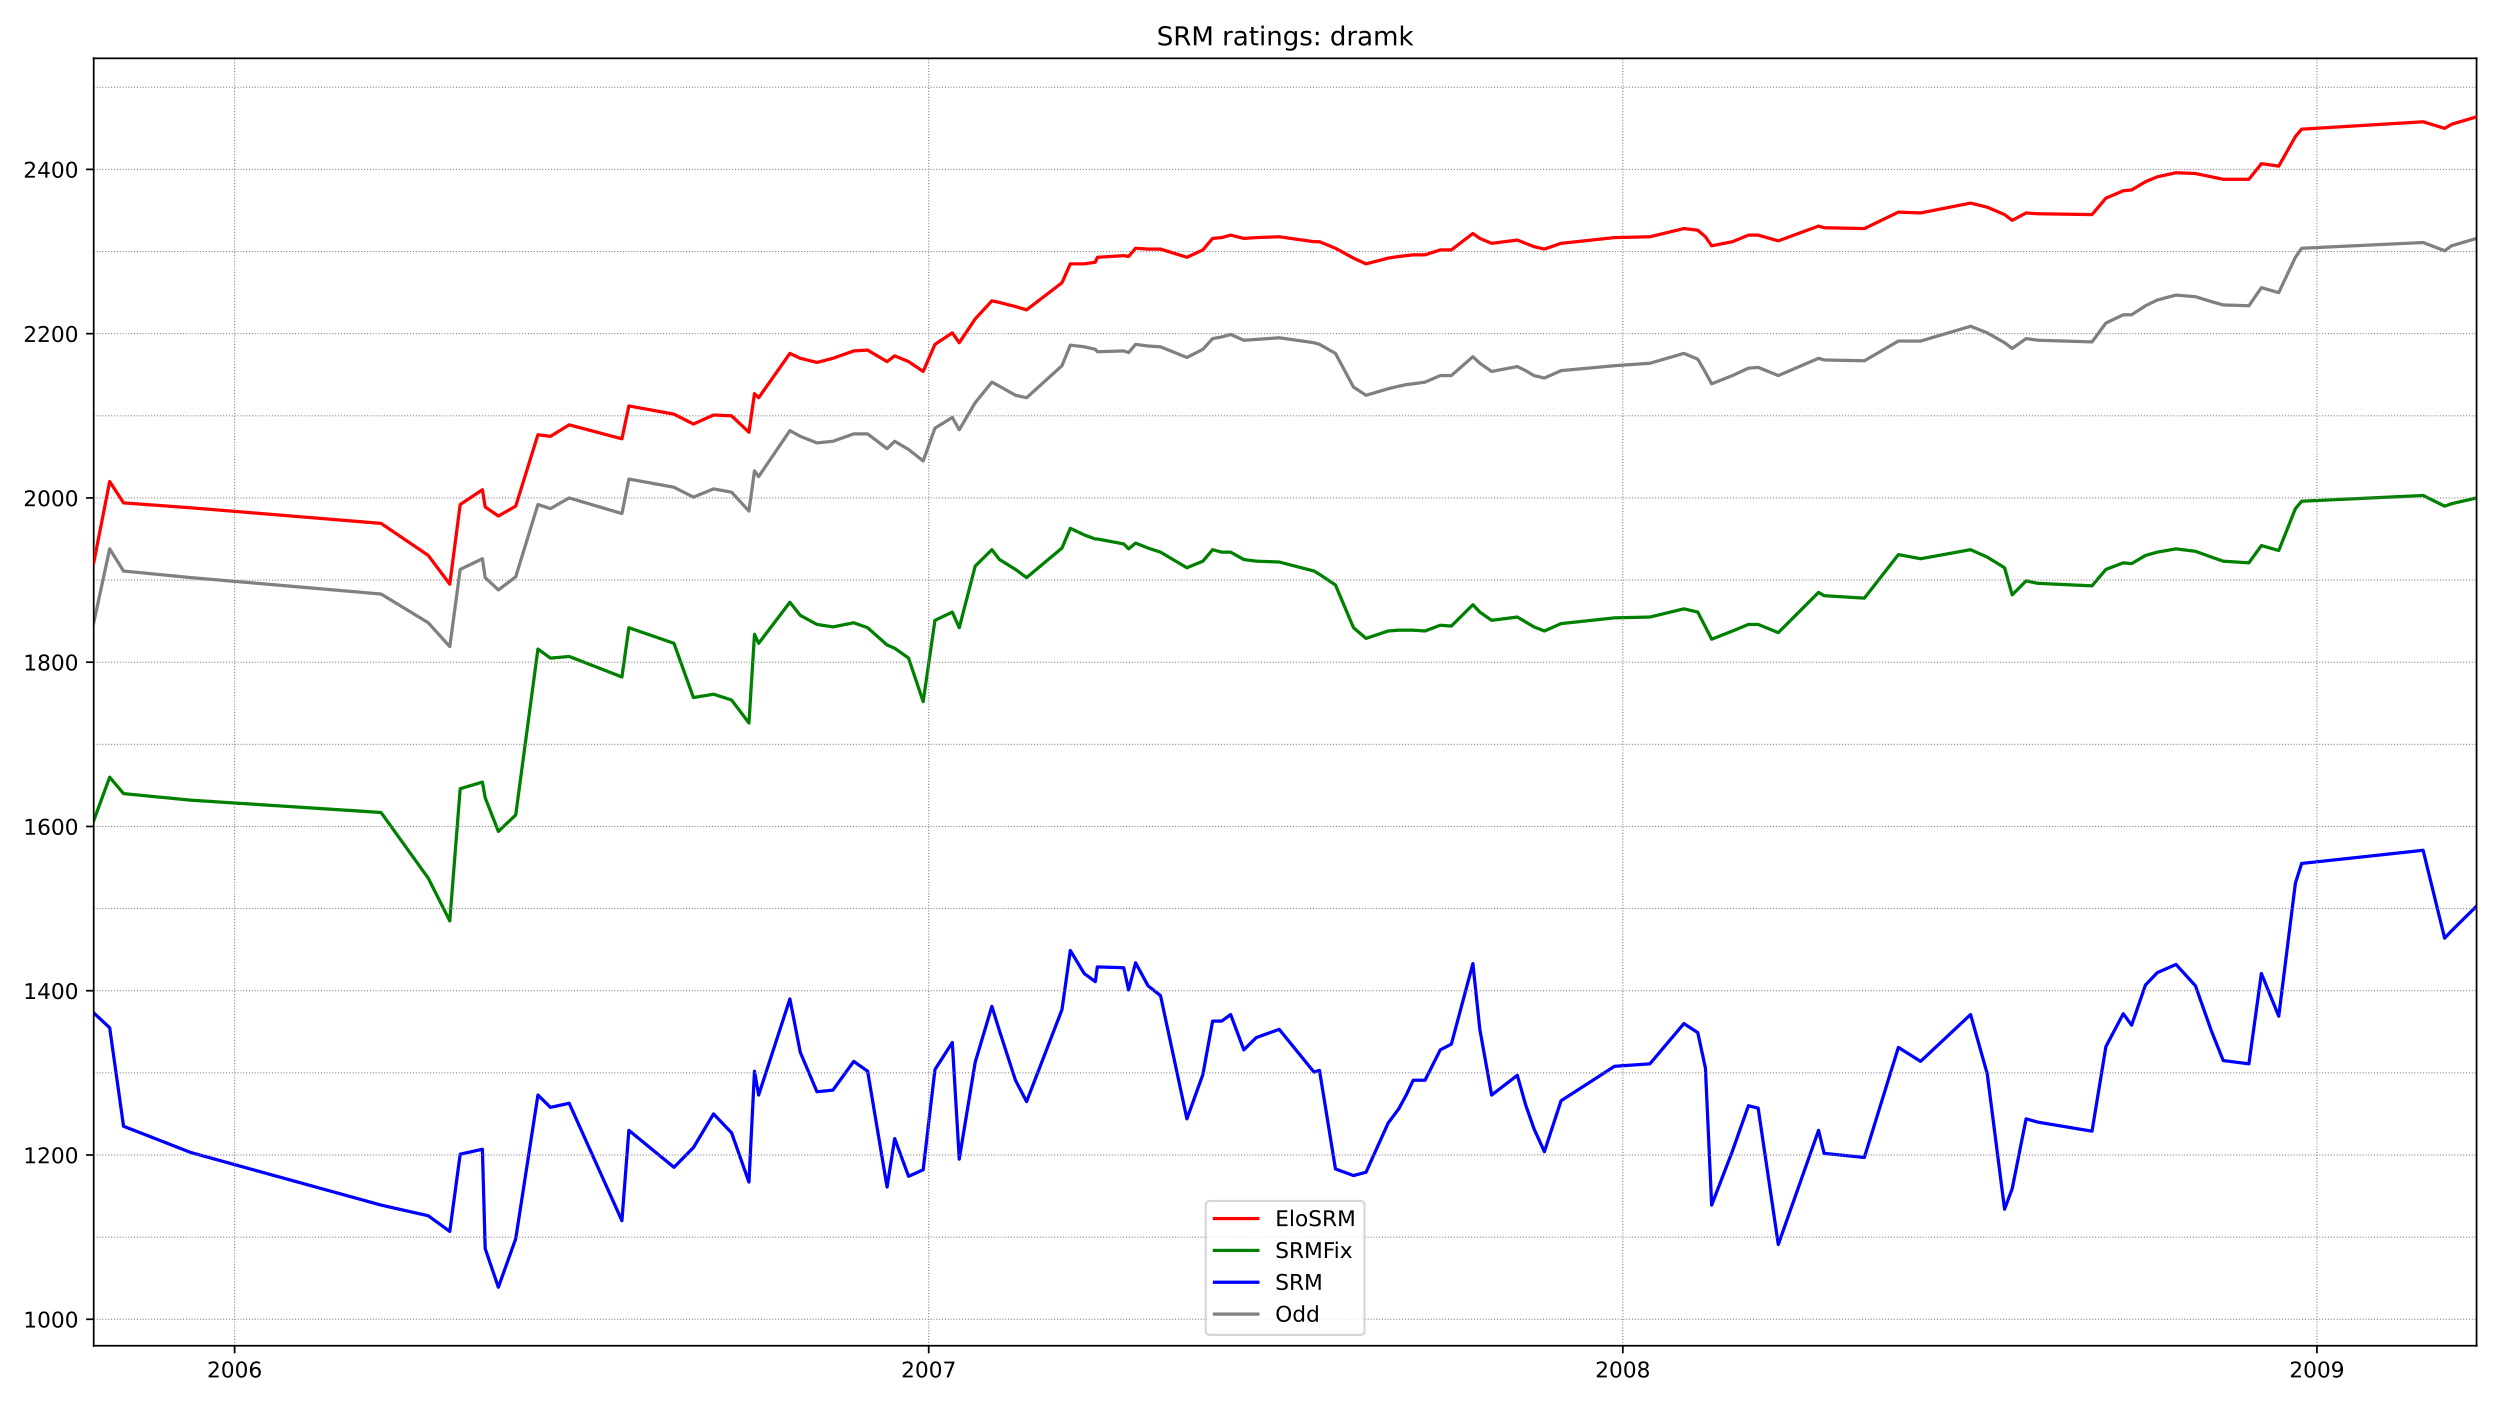 <?xml version="1.0" encoding="utf-8" standalone="no"?>
<!DOCTYPE svg PUBLIC "-//W3C//DTD SVG 1.1//EN"
  "http://www.w3.org/Graphics/SVG/1.1/DTD/svg11.dtd">
<!-- Created with matplotlib (https://matplotlib.org/) -->
<svg height="648pt" version="1.1" viewBox="0 0 1152 648" width="1152pt" xmlns="http://www.w3.org/2000/svg" xmlns:xlink="http://www.w3.org/1999/xlink">
 <defs>
  <style type="text/css">*{stroke-linecap:butt;stroke-linejoin:round;}</style>
 </defs>
 <g id="figure_1">
  <g id="patch_1">
   <path d="M 0 648 
L 1152 648 
L 1152 0 
L 0 0 
z
" style="fill:#ffffff;"/>
  </g>
  <g id="axes_1">
   <g id="patch_2">
    <path d="M 43.18 620.12 
L 1141.2 620.12 
L 1141.2 26.88 
L 43.18 26.88 
z
" style="fill:#ffffff;"/>
   </g>
   <g id="line2d_1">
    <path clip-path="url(#pa01c21e0ee)" d="M 43.18 286.978 
L 50.536 252.917 
L 56.933 263.135 
L 87.958 266.163 
L 175.595 273.732 
L 197.344 286.978 
L 207.259 297.954 
L 212.057 262.378 
L 222.292 257.458 
L 223.571 266.163 
L 229.648 271.84 
L 237.644 265.784 
L 247.879 232.48 
L 253.636 234.372 
L 262.272 229.452 
L 286.58 236.643 
L 289.779 220.747 
L 310.568 224.532 
L 319.524 229.074 
L 328.8 225.289 
L 337.115 226.803 
L 345.112 235.507 
L 347.67 216.963 
L 349.589 219.612 
L 363.982 198.418 
L 368.78 201.067 
L 376.456 204.095 
L 383.812 203.338 
L 393.408 199.932 
L 399.805 199.932 
L 408.76 206.744 
L 412.278 203.338 
L 418.675 207.123 
L 425.392 212.421 
L 430.829 197.283 
L 438.825 192.363 
L 442.024 198.04 
L 449.38 185.55 
L 457.056 176.089 
L 460.575 177.981 
L 467.931 182.144 
L 473.049 183.28 
L 489.361 168.52 
L 493.199 159.058 
L 499.596 159.815 
L 504.713 160.95 
L 505.673 162.086 
L 517.827 161.707 
L 520.065 162.464 
L 523.264 158.68 
L 529.021 159.436 
L 534.778 159.815 
L 546.932 164.735 
L 554.289 160.95 
L 558.766 156.03 
L 562.924 155.273 
L 567.082 154.138 
L 573.159 156.787 
L 578.917 156.409 
L 589.471 155.652 
L 605.463 157.923 
L 608.022 158.68 
L 615.379 162.843 
L 623.695 178.36 
L 629.452 182.144 
L 639.687 179.117 
L 644.484 177.981 
L 648.003 177.224 
L 651.201 176.846 
L 656.638 176.089 
L 663.675 173.061 
L 668.792 173.061 
L 678.707 164.357 
L 681.906 167.384 
L 687.343 171.169 
L 699.177 168.898 
L 703.015 170.79 
L 706.854 173.061 
L 711.651 174.197 
L 719.327 170.79 
L 743.955 168.52 
L 760.267 167.384 
L 775.94 162.843 
L 782.336 165.492 
L 785.855 171.547 
L 788.733 176.846 
L 798.329 173.061 
L 805.685 169.655 
L 810.163 169.277 
L 819.438 173.061 
L 837.989 165.113 
L 840.548 165.87 
L 859.099 166.249 
L 874.771 157.166 
L 885.006 157.166 
L 908.035 150.353 
L 915.711 153.381 
L 923.707 157.923 
L 927.225 160.572 
L 933.622 156.03 
L 939.059 156.787 
L 964.007 157.544 
L 970.404 148.84 
L 978.4 145.055 
L 982.238 145.055 
L 988.635 140.892 
L 994.072 138.243 
L 1002.708 135.972 
L 1011.664 136.729 
L 1019.02 139 
L 1024.457 140.513 
L 1036.292 140.892 
L 1042.049 132.566 
L 1050.045 134.836 
L 1057.721 118.563 
L 1060.6 114.399 
L 1116.572 111.75 
L 1126.487 115.535 
L 1129.686 113.264 
L 1141.2 109.858 
" style="fill:none;stroke:#808080;stroke-linecap:square;stroke-width:1.5;"/>
   </g>
   <g id="line2d_2">
    <path clip-path="url(#pa01c21e0ee)" d="M 43.18 466.748 
L 50.536 473.56 
L 56.933 518.976 
L 87.958 531.087 
L 175.595 555.308 
L 197.344 560.228 
L 207.259 567.419 
L 212.057 531.844 
L 222.292 529.573 
L 223.571 575.367 
L 229.648 593.155 
L 237.644 570.825 
L 247.879 504.594 
L 253.636 510.271 
L 262.272 508.379 
L 286.58 562.499 
L 289.779 520.868 
L 310.568 537.899 
L 319.524 528.816 
L 328.8 513.299 
L 337.115 522.004 
L 345.112 544.711 
L 347.67 493.619 
L 349.589 504.594 
L 363.982 460.314 
L 368.78 484.914 
L 376.456 503.08 
L 383.812 502.324 
L 393.408 489.077 
L 399.805 493.619 
L 408.76 546.982 
L 412.278 524.653 
L 418.675 542.062 
L 425.392 539.034 
L 430.829 492.862 
L 438.825 480.373 
L 442.024 534.114 
L 449.38 489.456 
L 457.056 463.72 
L 460.575 475.074 
L 467.931 497.782 
L 473.049 507.622 
L 489.361 465.234 
L 493.199 437.985 
L 499.596 448.582 
L 504.713 452.366 
L 505.673 445.554 
L 517.827 445.933 
L 520.065 456.151 
L 523.264 443.662 
L 529.021 454.259 
L 534.778 458.8 
L 546.932 515.57 
L 554.289 495.133 
L 558.766 470.533 
L 562.924 470.533 
L 567.082 467.505 
L 573.159 483.779 
L 578.917 478.102 
L 589.471 474.317 
L 605.463 493.997 
L 608.022 493.24 
L 615.379 538.656 
L 623.695 541.684 
L 629.452 540.17 
L 639.687 517.462 
L 644.484 511.028 
L 648.003 504.594 
L 651.201 497.782 
L 656.638 497.782 
L 663.675 483.779 
L 668.792 481.13 
L 678.707 444.04 
L 681.906 474.317 
L 687.343 504.594 
L 699.177 495.511 
L 703.015 509.136 
L 706.854 520.111 
L 711.651 530.708 
L 719.327 507.244 
L 743.955 491.348 
L 760.267 490.213 
L 775.94 471.668 
L 782.336 475.831 
L 785.855 492.105 
L 788.733 555.308 
L 798.329 530.33 
L 805.685 509.514 
L 810.163 510.65 
L 819.438 573.474 
L 837.989 520.868 
L 840.548 531.465 
L 859.099 533.357 
L 874.771 482.643 
L 885.006 489.077 
L 908.035 467.505 
L 915.711 494.754 
L 923.707 557.201 
L 927.225 547.739 
L 933.622 515.57 
L 939.059 517.084 
L 964.007 521.247 
L 970.404 482.265 
L 978.4 467.127 
L 982.238 472.425 
L 988.635 453.88 
L 994.072 448.203 
L 1002.708 444.419 
L 1011.664 454.259 
L 1019.02 475.074 
L 1024.457 488.699 
L 1036.292 490.213 
L 1042.049 448.582 
L 1050.045 468.262 
L 1057.721 406.951 
L 1060.6 397.868 
L 1116.572 391.812 
L 1126.487 432.308 
L 1129.686 428.902 
L 1141.2 417.548 
" style="fill:none;stroke:#0000ff;stroke-linecap:square;stroke-width:1.5;"/>
   </g>
   <g id="matplotlib.axis_1">
    <g id="xtick_1">
     <g id="line2d_3">
      <defs>
       <path d="M 0 0 
L 0 3.5 
" id="m4a8ac028da" style="stroke:#000000;stroke-width:0.8;"/>
      </defs>
      <g>
       <use style="stroke:#000000;stroke-width:0.8;" x="108.108" xlink:href="#m4a8ac028da" y="620.12"/>
      </g>
     </g>
     <g id="text_1">
      <!-- 2006 -->
      <g transform="translate(95.383 634.718)scale(0.1 -0.1)">
       <defs>
        <path d="M 19.188 8.297 
L 53.609 8.297 
L 53.609 0 
L 7.328 0 
L 7.328 8.297 
Q 12.938 14.109 22.625 23.891 
Q 32.328 33.688 34.812 36.531 
Q 39.547 41.844 41.422 45.531 
Q 43.312 49.219 43.312 52.781 
Q 43.312 58.594 39.234 62.25 
Q 35.156 65.922 28.609 65.922 
Q 23.969 65.922 18.812 64.312 
Q 13.672 62.703 7.812 59.422 
L 7.812 69.391 
Q 13.766 71.781 18.938 73 
Q 24.125 74.219 28.422 74.219 
Q 39.75 74.219 46.484 68.547 
Q 53.219 62.891 53.219 53.422 
Q 53.219 48.922 51.531 44.891 
Q 49.859 40.875 45.406 35.406 
Q 44.188 33.984 37.641 27.219 
Q 31.109 20.453 19.188 8.297 
z
" id="DejaVuSans-50"/>
        <path d="M 31.781 66.406 
Q 24.172 66.406 20.328 58.906 
Q 16.5 51.422 16.5 36.375 
Q 16.5 21.391 20.328 13.891 
Q 24.172 6.391 31.781 6.391 
Q 39.453 6.391 43.281 13.891 
Q 47.125 21.391 47.125 36.375 
Q 47.125 51.422 43.281 58.906 
Q 39.453 66.406 31.781 66.406 
z
M 31.781 74.219 
Q 44.047 74.219 50.516 64.516 
Q 56.984 54.828 56.984 36.375 
Q 56.984 17.969 50.516 8.266 
Q 44.047 -1.422 31.781 -1.422 
Q 19.531 -1.422 13.062 8.266 
Q 6.594 17.969 6.594 36.375 
Q 6.594 54.828 13.062 64.516 
Q 19.531 74.219 31.781 74.219 
z
" id="DejaVuSans-48"/>
        <path d="M 33.016 40.375 
Q 26.375 40.375 22.484 35.828 
Q 18.609 31.297 18.609 23.391 
Q 18.609 15.531 22.484 10.953 
Q 26.375 6.391 33.016 6.391 
Q 39.656 6.391 43.531 10.953 
Q 47.406 15.531 47.406 23.391 
Q 47.406 31.297 43.531 35.828 
Q 39.656 40.375 33.016 40.375 
z
M 52.594 71.297 
L 52.594 62.312 
Q 48.875 64.062 45.094 64.984 
Q 41.312 65.922 37.594 65.922 
Q 27.828 65.922 22.672 59.328 
Q 17.531 52.734 16.797 39.406 
Q 19.672 43.656 24.016 45.922 
Q 28.375 48.188 33.594 48.188 
Q 44.578 48.188 50.953 41.516 
Q 57.328 34.859 57.328 23.391 
Q 57.328 12.156 50.688 5.359 
Q 44.047 -1.422 33.016 -1.422 
Q 20.359 -1.422 13.672 8.266 
Q 6.984 17.969 6.984 36.375 
Q 6.984 53.656 15.188 63.938 
Q 23.391 74.219 37.203 74.219 
Q 40.922 74.219 44.703 73.484 
Q 48.484 72.75 52.594 71.297 
z
" id="DejaVuSans-54"/>
       </defs>
       <use xlink:href="#DejaVuSans-50"/>
       <use x="63.623" xlink:href="#DejaVuSans-48"/>
       <use x="127.246" xlink:href="#DejaVuSans-48"/>
       <use x="190.869" xlink:href="#DejaVuSans-54"/>
      </g>
     </g>
    </g>
    <g id="xtick_2">
     <g id="line2d_4">
      <g>
       <use style="stroke:#000000;stroke-width:0.8;" x="427.951" xlink:href="#m4a8ac028da" y="620.12"/>
      </g>
     </g>
     <g id="text_2">
      <!-- 2007 -->
      <g transform="translate(415.226 634.718)scale(0.1 -0.1)">
       <defs>
        <path d="M 8.203 72.906 
L 55.078 72.906 
L 55.078 68.703 
L 28.609 0 
L 18.312 0 
L 43.219 64.594 
L 8.203 64.594 
z
" id="DejaVuSans-55"/>
       </defs>
       <use xlink:href="#DejaVuSans-50"/>
       <use x="63.623" xlink:href="#DejaVuSans-48"/>
       <use x="127.246" xlink:href="#DejaVuSans-48"/>
       <use x="190.869" xlink:href="#DejaVuSans-55"/>
      </g>
     </g>
    </g>
    <g id="xtick_3">
     <g id="line2d_5">
      <g>
       <use style="stroke:#000000;stroke-width:0.8;" x="747.793" xlink:href="#m4a8ac028da" y="620.12"/>
      </g>
     </g>
     <g id="text_3">
      <!-- 2008 -->
      <g transform="translate(735.068 634.718)scale(0.1 -0.1)">
       <defs>
        <path d="M 31.781 34.625 
Q 24.75 34.625 20.719 30.859 
Q 16.703 27.094 16.703 20.516 
Q 16.703 13.922 20.719 10.156 
Q 24.75 6.391 31.781 6.391 
Q 38.812 6.391 42.859 10.172 
Q 46.922 13.969 46.922 20.516 
Q 46.922 27.094 42.891 30.859 
Q 38.875 34.625 31.781 34.625 
z
M 21.922 38.812 
Q 15.578 40.375 12.031 44.719 
Q 8.5 49.078 8.5 55.328 
Q 8.5 64.062 14.719 69.141 
Q 20.953 74.219 31.781 74.219 
Q 42.672 74.219 48.875 69.141 
Q 55.078 64.062 55.078 55.328 
Q 55.078 49.078 51.531 44.719 
Q 48 40.375 41.703 38.812 
Q 48.828 37.156 52.797 32.312 
Q 56.781 27.484 56.781 20.516 
Q 56.781 9.906 50.312 4.234 
Q 43.844 -1.422 31.781 -1.422 
Q 19.734 -1.422 13.25 4.234 
Q 6.781 9.906 6.781 20.516 
Q 6.781 27.484 10.781 32.312 
Q 14.797 37.156 21.922 38.812 
z
M 18.312 54.391 
Q 18.312 48.734 21.844 45.562 
Q 25.391 42.391 31.781 42.391 
Q 38.141 42.391 41.719 45.562 
Q 45.312 48.734 45.312 54.391 
Q 45.312 60.062 41.719 63.234 
Q 38.141 66.406 31.781 66.406 
Q 25.391 66.406 21.844 63.234 
Q 18.312 60.062 18.312 54.391 
z
" id="DejaVuSans-56"/>
       </defs>
       <use xlink:href="#DejaVuSans-50"/>
       <use x="63.623" xlink:href="#DejaVuSans-48"/>
       <use x="127.246" xlink:href="#DejaVuSans-48"/>
       <use x="190.869" xlink:href="#DejaVuSans-56"/>
      </g>
     </g>
    </g>
    <g id="xtick_4">
     <g id="line2d_6">
      <g>
       <use style="stroke:#000000;stroke-width:0.8;" x="1067.636" xlink:href="#m4a8ac028da" y="620.12"/>
      </g>
     </g>
     <g id="text_4">
      <!-- 2009 -->
      <g transform="translate(1054.911 634.718)scale(0.1 -0.1)">
       <defs>
        <path d="M 10.984 1.516 
L 10.984 10.5 
Q 14.703 8.734 18.5 7.812 
Q 22.312 6.891 25.984 6.891 
Q 35.75 6.891 40.891 13.453 
Q 46.047 20.016 46.781 33.406 
Q 43.953 29.203 39.594 26.953 
Q 35.25 24.703 29.984 24.703 
Q 19.047 24.703 12.672 31.312 
Q 6.297 37.938 6.297 49.422 
Q 6.297 60.641 12.938 67.422 
Q 19.578 74.219 30.609 74.219 
Q 43.266 74.219 49.922 64.516 
Q 56.594 54.828 56.594 36.375 
Q 56.594 19.141 48.406 8.859 
Q 40.234 -1.422 26.422 -1.422 
Q 22.703 -1.422 18.891 -0.688 
Q 15.094 0.047 10.984 1.516 
z
M 30.609 32.422 
Q 37.25 32.422 41.125 36.953 
Q 45.016 41.5 45.016 49.422 
Q 45.016 57.281 41.125 61.844 
Q 37.25 66.406 30.609 66.406 
Q 23.969 66.406 20.094 61.844 
Q 16.219 57.281 16.219 49.422 
Q 16.219 41.5 20.094 36.953 
Q 23.969 32.422 30.609 32.422 
z
" id="DejaVuSans-57"/>
       </defs>
       <use xlink:href="#DejaVuSans-50"/>
       <use x="63.623" xlink:href="#DejaVuSans-48"/>
       <use x="127.246" xlink:href="#DejaVuSans-48"/>
       <use x="190.869" xlink:href="#DejaVuSans-57"/>
      </g>
     </g>
    </g>
   </g>
   <g id="matplotlib.axis_2">
    <g id="ytick_1">
     <g id="line2d_7">
      <defs>
       <path d="M 0 0 
L -3.5 0 
" id="me87f6199eb" style="stroke:#000000;stroke-width:0.8;"/>
      </defs>
      <g>
       <use style="stroke:#000000;stroke-width:0.8;" x="43.18" xlink:href="#me87f6199eb" y="607.915"/>
      </g>
     </g>
     <g id="text_5">
      <!-- 1000 -->
      <g transform="translate(10.73 611.714)scale(0.1 -0.1)">
       <defs>
        <path d="M 12.406 8.297 
L 28.516 8.297 
L 28.516 63.922 
L 10.984 60.406 
L 10.984 69.391 
L 28.422 72.906 
L 38.281 72.906 
L 38.281 8.297 
L 54.391 8.297 
L 54.391 0 
L 12.406 0 
z
" id="DejaVuSans-49"/>
       </defs>
       <use xlink:href="#DejaVuSans-49"/>
       <use x="63.623" xlink:href="#DejaVuSans-48"/>
       <use x="127.246" xlink:href="#DejaVuSans-48"/>
       <use x="190.869" xlink:href="#DejaVuSans-48"/>
      </g>
     </g>
    </g>
    <g id="ytick_2">
     <g id="line2d_8">
      <g>
       <use style="stroke:#000000;stroke-width:0.8;" x="43.18" xlink:href="#me87f6199eb" y="532.222"/>
      </g>
     </g>
     <g id="text_6">
      <!-- 1200 -->
      <g transform="translate(10.73 536.021)scale(0.1 -0.1)">
       <use xlink:href="#DejaVuSans-49"/>
       <use x="63.623" xlink:href="#DejaVuSans-50"/>
       <use x="127.246" xlink:href="#DejaVuSans-48"/>
       <use x="190.869" xlink:href="#DejaVuSans-48"/>
      </g>
     </g>
    </g>
    <g id="ytick_3">
     <g id="line2d_9">
      <g>
       <use style="stroke:#000000;stroke-width:0.8;" x="43.18" xlink:href="#me87f6199eb" y="456.53"/>
      </g>
     </g>
     <g id="text_7">
      <!-- 1400 -->
      <g transform="translate(10.73 460.329)scale(0.1 -0.1)">
       <defs>
        <path d="M 37.797 64.312 
L 12.891 25.391 
L 37.797 25.391 
z
M 35.203 72.906 
L 47.609 72.906 
L 47.609 25.391 
L 58.016 25.391 
L 58.016 17.188 
L 47.609 17.188 
L 47.609 0 
L 37.797 0 
L 37.797 17.188 
L 4.891 17.188 
L 4.891 26.703 
z
" id="DejaVuSans-52"/>
       </defs>
       <use xlink:href="#DejaVuSans-49"/>
       <use x="63.623" xlink:href="#DejaVuSans-52"/>
       <use x="127.246" xlink:href="#DejaVuSans-48"/>
       <use x="190.869" xlink:href="#DejaVuSans-48"/>
      </g>
     </g>
    </g>
    <g id="ytick_4">
     <g id="line2d_10">
      <g>
       <use style="stroke:#000000;stroke-width:0.8;" x="43.18" xlink:href="#me87f6199eb" y="380.837"/>
      </g>
     </g>
     <g id="text_8">
      <!-- 1600 -->
      <g transform="translate(10.73 384.636)scale(0.1 -0.1)">
       <use xlink:href="#DejaVuSans-49"/>
       <use x="63.623" xlink:href="#DejaVuSans-54"/>
       <use x="127.246" xlink:href="#DejaVuSans-48"/>
       <use x="190.869" xlink:href="#DejaVuSans-48"/>
      </g>
     </g>
    </g>
    <g id="ytick_5">
     <g id="line2d_11">
      <g>
       <use style="stroke:#000000;stroke-width:0.8;" x="43.18" xlink:href="#me87f6199eb" y="305.145"/>
      </g>
     </g>
     <g id="text_9">
      <!-- 1800 -->
      <g transform="translate(10.73 308.944)scale(0.1 -0.1)">
       <use xlink:href="#DejaVuSans-49"/>
       <use x="63.623" xlink:href="#DejaVuSans-56"/>
       <use x="127.246" xlink:href="#DejaVuSans-48"/>
       <use x="190.869" xlink:href="#DejaVuSans-48"/>
      </g>
     </g>
    </g>
    <g id="ytick_6">
     <g id="line2d_12">
      <g>
       <use style="stroke:#000000;stroke-width:0.8;" x="43.18" xlink:href="#me87f6199eb" y="229.452"/>
      </g>
     </g>
     <g id="text_10">
      <!-- 2000 -->
      <g transform="translate(10.73 233.251)scale(0.1 -0.1)">
       <use xlink:href="#DejaVuSans-50"/>
       <use x="63.623" xlink:href="#DejaVuSans-48"/>
       <use x="127.246" xlink:href="#DejaVuSans-48"/>
       <use x="190.869" xlink:href="#DejaVuSans-48"/>
      </g>
     </g>
    </g>
    <g id="ytick_7">
     <g id="line2d_13">
      <g>
       <use style="stroke:#000000;stroke-width:0.8;" x="43.18" xlink:href="#me87f6199eb" y="153.76"/>
      </g>
     </g>
     <g id="text_11">
      <!-- 2200 -->
      <g transform="translate(10.73 157.559)scale(0.1 -0.1)">
       <use xlink:href="#DejaVuSans-50"/>
       <use x="63.623" xlink:href="#DejaVuSans-50"/>
       <use x="127.246" xlink:href="#DejaVuSans-48"/>
       <use x="190.869" xlink:href="#DejaVuSans-48"/>
      </g>
     </g>
    </g>
    <g id="ytick_8">
     <g id="line2d_14">
      <g>
       <use style="stroke:#000000;stroke-width:0.8;" x="43.18" xlink:href="#me87f6199eb" y="78.067"/>
      </g>
     </g>
     <g id="text_12">
      <!-- 2400 -->
      <g transform="translate(10.73 81.866)scale(0.1 -0.1)">
       <use xlink:href="#DejaVuSans-50"/>
       <use x="63.623" xlink:href="#DejaVuSans-52"/>
       <use x="127.246" xlink:href="#DejaVuSans-48"/>
       <use x="190.869" xlink:href="#DejaVuSans-48"/>
      </g>
     </g>
    </g>
   </g>
   <g id="line2d_15">
    <path clip-path="url(#pa01c21e0ee)" d="M 43.18 378.188 
L 50.536 358.129 
L 56.933 365.699 
L 87.958 368.726 
L 175.595 374.403 
L 197.344 404.68 
L 207.259 424.36 
L 212.057 363.428 
L 222.292 360.4 
L 223.571 367.591 
L 229.648 383.108 
L 237.644 375.539 
L 247.879 299.089 
L 253.636 303.252 
L 262.272 302.495 
L 286.58 311.957 
L 289.779 289.249 
L 310.568 296.44 
L 319.524 321.418 
L 328.8 319.905 
L 337.115 322.554 
L 345.112 333.151 
L 347.67 292.277 
L 349.589 296.44 
L 363.982 277.517 
L 368.78 283.572 
L 376.456 287.735 
L 383.812 288.871 
L 393.408 286.978 
L 399.805 289.249 
L 408.76 297.197 
L 412.278 298.711 
L 418.675 303.252 
L 425.392 323.311 
L 430.829 285.843 
L 438.825 282.058 
L 442.024 289.249 
L 449.38 260.864 
L 457.056 253.295 
L 460.575 257.837 
L 467.931 262.378 
L 473.049 266.163 
L 489.361 252.538 
L 493.199 243.455 
L 499.596 246.483 
L 504.713 248.375 
L 505.673 248.375 
L 517.827 250.646 
L 520.065 252.917 
L 523.264 250.268 
L 529.021 252.538 
L 534.778 254.431 
L 546.932 261.621 
L 554.289 258.594 
L 558.766 253.295 
L 562.924 254.431 
L 567.082 254.431 
L 573.159 257.837 
L 578.917 258.594 
L 589.471 258.972 
L 605.463 263.135 
L 608.022 264.649 
L 615.379 269.569 
L 623.695 289.249 
L 629.452 294.169 
L 639.687 290.763 
L 644.484 290.385 
L 648.003 290.385 
L 651.201 290.385 
L 656.638 290.763 
L 663.675 288.114 
L 668.792 288.492 
L 678.707 278.652 
L 681.906 282.058 
L 687.343 285.843 
L 699.177 284.329 
L 703.015 286.6 
L 706.854 288.871 
L 711.651 290.763 
L 719.327 287.357 
L 743.955 284.708 
L 760.267 284.329 
L 775.94 280.545 
L 782.336 282.058 
L 785.855 288.871 
L 788.733 294.548 
L 798.329 290.763 
L 805.685 287.735 
L 810.163 287.735 
L 819.438 291.52 
L 837.989 272.975 
L 840.548 274.489 
L 859.099 275.624 
L 874.771 255.566 
L 885.006 257.458 
L 908.035 253.295 
L 915.711 256.701 
L 923.707 261.621 
L 927.225 274.111 
L 933.622 267.677 
L 939.059 268.812 
L 964.007 269.948 
L 970.404 262.378 
L 978.4 259.351 
L 982.238 259.729 
L 988.635 255.944 
L 994.072 254.431 
L 1002.708 252.917 
L 1011.664 254.052 
L 1019.02 256.701 
L 1024.457 258.594 
L 1036.292 259.351 
L 1042.049 251.403 
L 1050.045 253.674 
L 1057.721 234.372 
L 1060.6 230.966 
L 1116.572 228.317 
L 1126.487 233.237 
L 1129.686 232.101 
L 1141.2 229.452 
" style="fill:none;stroke:#008000;stroke-linecap:square;stroke-width:1.5;"/>
   </g>
   <g id="line2d_16">
    <path clip-path="url(#pa01c21e0ee)" d="M 43.18 607.915 
L 1141.2 607.915 
" style="fill:none;stroke:#808080;stroke-dasharray:0.5,0.825;stroke-dashoffset:0;stroke-width:0.5;"/>
   </g>
   <g id="line2d_17">
    <path clip-path="url(#pa01c21e0ee)" d="M 43.18 570.068 
L 1141.2 570.068 
" style="fill:none;stroke:#808080;stroke-dasharray:0.5,0.825;stroke-dashoffset:0;stroke-width:0.5;"/>
   </g>
   <g id="line2d_18">
    <path clip-path="url(#pa01c21e0ee)" d="M 43.18 532.222 
L 1141.2 532.222 
" style="fill:none;stroke:#808080;stroke-dasharray:0.5,0.825;stroke-dashoffset:0;stroke-width:0.5;"/>
   </g>
   <g id="line2d_19">
    <path clip-path="url(#pa01c21e0ee)" d="M 43.18 494.376 
L 1141.2 494.376 
" style="fill:none;stroke:#808080;stroke-dasharray:0.5,0.825;stroke-dashoffset:0;stroke-width:0.5;"/>
   </g>
   <g id="line2d_20">
    <path clip-path="url(#pa01c21e0ee)" d="M 43.18 456.53 
L 1141.2 456.53 
" style="fill:none;stroke:#808080;stroke-dasharray:0.5,0.825;stroke-dashoffset:0;stroke-width:0.5;"/>
   </g>
   <g id="line2d_21">
    <path clip-path="url(#pa01c21e0ee)" d="M 43.18 418.683 
L 1141.2 418.683 
" style="fill:none;stroke:#808080;stroke-dasharray:0.5,0.825;stroke-dashoffset:0;stroke-width:0.5;"/>
   </g>
   <g id="line2d_22">
    <path clip-path="url(#pa01c21e0ee)" d="M 43.18 380.837 
L 1141.2 380.837 
" style="fill:none;stroke:#808080;stroke-dasharray:0.5,0.825;stroke-dashoffset:0;stroke-width:0.5;"/>
   </g>
   <g id="line2d_23">
    <path clip-path="url(#pa01c21e0ee)" d="M 43.18 342.991 
L 1141.2 342.991 
" style="fill:none;stroke:#808080;stroke-dasharray:0.5,0.825;stroke-dashoffset:0;stroke-width:0.5;"/>
   </g>
   <g id="line2d_24">
    <path clip-path="url(#pa01c21e0ee)" d="M 43.18 305.145 
L 1141.2 305.145 
" style="fill:none;stroke:#808080;stroke-dasharray:0.5,0.825;stroke-dashoffset:0;stroke-width:0.5;"/>
   </g>
   <g id="line2d_25">
    <path clip-path="url(#pa01c21e0ee)" d="M 43.18 267.298 
L 1141.2 267.298 
" style="fill:none;stroke:#808080;stroke-dasharray:0.5,0.825;stroke-dashoffset:0;stroke-width:0.5;"/>
   </g>
   <g id="line2d_26">
    <path clip-path="url(#pa01c21e0ee)" d="M 43.18 229.452 
L 1141.2 229.452 
" style="fill:none;stroke:#808080;stroke-dasharray:0.5,0.825;stroke-dashoffset:0;stroke-width:0.5;"/>
   </g>
   <g id="line2d_27">
    <path clip-path="url(#pa01c21e0ee)" d="M 43.18 191.606 
L 1141.2 191.606 
" style="fill:none;stroke:#808080;stroke-dasharray:0.5,0.825;stroke-dashoffset:0;stroke-width:0.5;"/>
   </g>
   <g id="line2d_28">
    <path clip-path="url(#pa01c21e0ee)" d="M 43.18 153.76 
L 1141.2 153.76 
" style="fill:none;stroke:#808080;stroke-dasharray:0.5,0.825;stroke-dashoffset:0;stroke-width:0.5;"/>
   </g>
   <g id="line2d_29">
    <path clip-path="url(#pa01c21e0ee)" d="M 43.18 115.913 
L 1141.2 115.913 
" style="fill:none;stroke:#808080;stroke-dasharray:0.5,0.825;stroke-dashoffset:0;stroke-width:0.5;"/>
   </g>
   <g id="line2d_30">
    <path clip-path="url(#pa01c21e0ee)" d="M 43.18 78.067 
L 1141.2 78.067 
" style="fill:none;stroke:#808080;stroke-dasharray:0.5,0.825;stroke-dashoffset:0;stroke-width:0.5;"/>
   </g>
   <g id="line2d_31">
    <path clip-path="url(#pa01c21e0ee)" d="M 43.18 40.221 
L 1141.2 40.221 
" style="fill:none;stroke:#808080;stroke-dasharray:0.5,0.825;stroke-dashoffset:0;stroke-width:0.5;"/>
   </g>
   <g id="line2d_32">
    <path clip-path="url(#pa01c21e0ee)" d="M 108.108 620.12 
L 108.108 26.88 
" style="fill:none;stroke:#808080;stroke-dasharray:0.5,0.825;stroke-dashoffset:0;stroke-width:0.5;"/>
   </g>
   <g id="line2d_33">
    <path clip-path="url(#pa01c21e0ee)" d="M 427.951 620.12 
L 427.951 26.88 
" style="fill:none;stroke:#808080;stroke-dasharray:0.5,0.825;stroke-dashoffset:0;stroke-width:0.5;"/>
   </g>
   <g id="line2d_34">
    <path clip-path="url(#pa01c21e0ee)" d="M 747.793 620.12 
L 747.793 26.88 
" style="fill:none;stroke:#808080;stroke-dasharray:0.5,0.825;stroke-dashoffset:0;stroke-width:0.5;"/>
   </g>
   <g id="line2d_35">
    <path clip-path="url(#pa01c21e0ee)" d="M 1067.636 620.12 
L 1067.636 26.88 
" style="fill:none;stroke:#808080;stroke-dasharray:0.5,0.825;stroke-dashoffset:0;stroke-width:0.5;"/>
   </g>
   <g id="patch_3">
    <path d="M 43.18 620.12 
L 43.18 26.88 
" style="fill:none;stroke:#000000;stroke-linecap:square;stroke-linejoin:miter;stroke-width:0.8;"/>
   </g>
   <g id="patch_4">
    <path d="M 1141.2 620.12 
L 1141.2 26.88 
" style="fill:none;stroke:#000000;stroke-linecap:square;stroke-linejoin:miter;stroke-width:0.8;"/>
   </g>
   <g id="patch_5">
    <path d="M 43.18 620.12 
L 1141.2 620.12 
" style="fill:none;stroke:#000000;stroke-linecap:square;stroke-linejoin:miter;stroke-width:0.8;"/>
   </g>
   <g id="patch_6">
    <path d="M 43.18 26.88 
L 1141.2 26.88 
" style="fill:none;stroke:#000000;stroke-linecap:square;stroke-linejoin:miter;stroke-width:0.8;"/>
   </g>
   <g id="line2d_36">
    <path clip-path="url(#pa01c21e0ee)" d="M 43.18 259.351 
L 50.536 221.883 
L 56.933 231.723 
L 87.958 233.994 
L 175.595 241.184 
L 197.344 255.944 
L 207.259 269.191 
L 212.057 232.48 
L 222.292 225.667 
L 223.571 233.615 
L 229.648 237.778 
L 237.644 233.237 
L 247.879 200.31 
L 253.636 201.067 
L 262.272 195.769 
L 286.58 202.203 
L 289.779 187.064 
L 310.568 190.849 
L 319.524 195.39 
L 328.8 191.227 
L 337.115 191.606 
L 345.112 199.175 
L 347.67 181.387 
L 349.589 183.28 
L 363.982 162.843 
L 368.78 165.113 
L 376.456 167.006 
L 383.812 165.113 
L 393.408 161.707 
L 399.805 161.329 
L 408.76 166.627 
L 412.278 163.978 
L 418.675 166.627 
L 425.392 171.169 
L 430.829 158.68 
L 438.825 153.381 
L 442.024 157.923 
L 449.38 146.947 
L 457.056 138.621 
L 460.575 139.378 
L 467.931 141.27 
L 473.049 142.784 
L 489.361 130.295 
L 493.199 121.59 
L 499.596 121.59 
L 504.713 120.833 
L 505.673 118.563 
L 517.827 117.806 
L 520.065 118.184 
L 523.264 114.399 
L 529.021 114.778 
L 534.778 114.778 
L 546.932 118.563 
L 554.289 115.156 
L 558.766 109.858 
L 562.924 109.479 
L 567.082 108.344 
L 573.159 109.858 
L 578.917 109.479 
L 589.471 109.101 
L 605.463 111.372 
L 608.022 111.372 
L 615.379 114.399 
L 623.695 118.941 
L 629.452 121.59 
L 639.687 118.941 
L 644.484 118.184 
L 648.003 117.806 
L 651.201 117.427 
L 656.638 117.427 
L 663.675 115.156 
L 668.792 115.156 
L 678.707 107.587 
L 681.906 109.858 
L 687.343 112.129 
L 699.177 110.615 
L 703.015 112.129 
L 706.854 113.643 
L 711.651 114.778 
L 719.327 112.129 
L 743.955 109.479 
L 760.267 109.101 
L 775.94 105.316 
L 782.336 106.073 
L 785.855 109.101 
L 788.733 113.264 
L 798.329 111.372 
L 805.685 108.344 
L 810.163 108.344 
L 819.438 110.993 
L 837.989 104.181 
L 840.548 104.938 
L 859.099 105.316 
L 874.771 97.747 
L 885.006 98.126 
L 908.035 93.584 
L 915.711 95.476 
L 923.707 98.882 
L 927.225 101.532 
L 933.622 98.126 
L 939.059 98.504 
L 964.007 98.882 
L 970.404 91.313 
L 978.4 87.907 
L 982.238 87.529 
L 988.635 83.744 
L 994.072 81.473 
L 1002.708 79.581 
L 1011.664 79.959 
L 1019.02 81.473 
L 1024.457 82.609 
L 1036.292 82.609 
L 1042.049 75.418 
L 1050.045 76.553 
L 1057.721 62.929 
L 1060.6 59.522 
L 1116.572 56.116 
L 1126.487 59.144 
L 1129.686 57.252 
L 1141.2 53.845 
" style="fill:none;stroke:#ff0000;stroke-linecap:square;stroke-width:1.5;"/>
   </g>
   <g id="text_13">
    <!-- SRM ratings: dramk -->
    <g transform="translate(533.029 20.88)scale(0.12 -0.12)">
     <defs>
      <path d="M 53.516 70.516 
L 53.516 60.891 
Q 47.906 63.578 42.922 64.891 
Q 37.938 66.219 33.297 66.219 
Q 25.25 66.219 20.875 63.094 
Q 16.5 59.969 16.5 54.203 
Q 16.5 49.359 19.406 46.891 
Q 22.312 44.438 30.422 42.922 
L 36.375 41.703 
Q 47.406 39.594 52.656 34.297 
Q 57.906 29 57.906 20.125 
Q 57.906 9.516 50.797 4.047 
Q 43.703 -1.422 29.984 -1.422 
Q 24.812 -1.422 18.969 -0.25 
Q 13.141 0.922 6.891 3.219 
L 6.891 13.375 
Q 12.891 10.016 18.656 8.297 
Q 24.422 6.594 29.984 6.594 
Q 38.422 6.594 43.016 9.906 
Q 47.609 13.234 47.609 19.391 
Q 47.609 24.75 44.312 27.781 
Q 41.016 30.812 33.5 32.328 
L 27.484 33.5 
Q 16.453 35.688 11.516 40.375 
Q 6.594 45.062 6.594 53.422 
Q 6.594 63.094 13.406 68.656 
Q 20.219 74.219 32.172 74.219 
Q 37.312 74.219 42.625 73.281 
Q 47.953 72.359 53.516 70.516 
z
" id="DejaVuSans-83"/>
      <path d="M 44.391 34.188 
Q 47.562 33.109 50.562 29.594 
Q 53.562 26.078 56.594 19.922 
L 66.609 0 
L 56 0 
L 46.688 18.703 
Q 43.062 26.031 39.672 28.422 
Q 36.281 30.812 30.422 30.812 
L 19.672 30.812 
L 19.672 0 
L 9.812 0 
L 9.812 72.906 
L 32.078 72.906 
Q 44.578 72.906 50.734 67.672 
Q 56.891 62.453 56.891 51.906 
Q 56.891 45.016 53.688 40.469 
Q 50.484 35.938 44.391 34.188 
z
M 19.672 64.797 
L 19.672 38.922 
L 32.078 38.922 
Q 39.203 38.922 42.844 42.219 
Q 46.484 45.516 46.484 51.906 
Q 46.484 58.297 42.844 61.547 
Q 39.203 64.797 32.078 64.797 
z
" id="DejaVuSans-82"/>
      <path d="M 9.812 72.906 
L 24.516 72.906 
L 43.109 23.297 
L 61.812 72.906 
L 76.516 72.906 
L 76.516 0 
L 66.891 0 
L 66.891 64.016 
L 48.094 14.016 
L 38.188 14.016 
L 19.391 64.016 
L 19.391 0 
L 9.812 0 
z
" id="DejaVuSans-77"/>
      <path id="DejaVuSans-32"/>
      <path d="M 41.109 46.297 
Q 39.594 47.172 37.812 47.578 
Q 36.031 48 33.891 48 
Q 26.266 48 22.188 43.047 
Q 18.109 38.094 18.109 28.812 
L 18.109 0 
L 9.078 0 
L 9.078 54.688 
L 18.109 54.688 
L 18.109 46.188 
Q 20.953 51.172 25.484 53.578 
Q 30.031 56 36.531 56 
Q 37.453 56 38.578 55.875 
Q 39.703 55.766 41.062 55.516 
z
" id="DejaVuSans-114"/>
      <path d="M 34.281 27.484 
Q 23.391 27.484 19.188 25 
Q 14.984 22.516 14.984 16.5 
Q 14.984 11.719 18.141 8.906 
Q 21.297 6.109 26.703 6.109 
Q 34.188 6.109 38.703 11.406 
Q 43.219 16.703 43.219 25.484 
L 43.219 27.484 
z
M 52.203 31.203 
L 52.203 0 
L 43.219 0 
L 43.219 8.297 
Q 40.141 3.328 35.547 0.953 
Q 30.953 -1.422 24.312 -1.422 
Q 15.922 -1.422 10.953 3.297 
Q 6 8.016 6 15.922 
Q 6 25.141 12.172 29.828 
Q 18.359 34.516 30.609 34.516 
L 43.219 34.516 
L 43.219 35.406 
Q 43.219 41.609 39.141 45 
Q 35.062 48.391 27.688 48.391 
Q 23 48.391 18.547 47.266 
Q 14.109 46.141 10.016 43.891 
L 10.016 52.203 
Q 14.938 54.109 19.578 55.047 
Q 24.219 56 28.609 56 
Q 40.484 56 46.344 49.844 
Q 52.203 43.703 52.203 31.203 
z
" id="DejaVuSans-97"/>
      <path d="M 18.312 70.219 
L 18.312 54.688 
L 36.812 54.688 
L 36.812 47.703 
L 18.312 47.703 
L 18.312 18.016 
Q 18.312 11.328 20.141 9.422 
Q 21.969 7.516 27.594 7.516 
L 36.812 7.516 
L 36.812 0 
L 27.594 0 
Q 17.188 0 13.234 3.875 
Q 9.281 7.766 9.281 18.016 
L 9.281 47.703 
L 2.688 47.703 
L 2.688 54.688 
L 9.281 54.688 
L 9.281 70.219 
z
" id="DejaVuSans-116"/>
      <path d="M 9.422 54.688 
L 18.406 54.688 
L 18.406 0 
L 9.422 0 
z
M 9.422 75.984 
L 18.406 75.984 
L 18.406 64.594 
L 9.422 64.594 
z
" id="DejaVuSans-105"/>
      <path d="M 54.891 33.016 
L 54.891 0 
L 45.906 0 
L 45.906 32.719 
Q 45.906 40.484 42.875 44.328 
Q 39.844 48.188 33.797 48.188 
Q 26.516 48.188 22.312 43.547 
Q 18.109 38.922 18.109 30.906 
L 18.109 0 
L 9.078 0 
L 9.078 54.688 
L 18.109 54.688 
L 18.109 46.188 
Q 21.344 51.125 25.703 53.562 
Q 30.078 56 35.797 56 
Q 45.219 56 50.047 50.172 
Q 54.891 44.344 54.891 33.016 
z
" id="DejaVuSans-110"/>
      <path d="M 45.406 27.984 
Q 45.406 37.75 41.375 43.109 
Q 37.359 48.484 30.078 48.484 
Q 22.859 48.484 18.828 43.109 
Q 14.797 37.75 14.797 27.984 
Q 14.797 18.266 18.828 12.891 
Q 22.859 7.516 30.078 7.516 
Q 37.359 7.516 41.375 12.891 
Q 45.406 18.266 45.406 27.984 
z
M 54.391 6.781 
Q 54.391 -7.172 48.188 -13.984 
Q 42 -20.797 29.203 -20.797 
Q 24.469 -20.797 20.266 -20.094 
Q 16.062 -19.391 12.109 -17.922 
L 12.109 -9.188 
Q 16.062 -11.328 19.922 -12.344 
Q 23.781 -13.375 27.781 -13.375 
Q 36.625 -13.375 41.016 -8.766 
Q 45.406 -4.156 45.406 5.172 
L 45.406 9.625 
Q 42.625 4.781 38.281 2.391 
Q 33.938 0 27.875 0 
Q 17.828 0 11.672 7.656 
Q 5.516 15.328 5.516 27.984 
Q 5.516 40.672 11.672 48.328 
Q 17.828 56 27.875 56 
Q 33.938 56 38.281 53.609 
Q 42.625 51.219 45.406 46.391 
L 45.406 54.688 
L 54.391 54.688 
z
" id="DejaVuSans-103"/>
      <path d="M 44.281 53.078 
L 44.281 44.578 
Q 40.484 46.531 36.375 47.5 
Q 32.281 48.484 27.875 48.484 
Q 21.188 48.484 17.844 46.438 
Q 14.5 44.391 14.5 40.281 
Q 14.5 37.156 16.891 35.375 
Q 19.281 33.594 26.516 31.984 
L 29.594 31.297 
Q 39.156 29.25 43.188 25.516 
Q 47.219 21.781 47.219 15.094 
Q 47.219 7.469 41.188 3.016 
Q 35.156 -1.422 24.609 -1.422 
Q 20.219 -1.422 15.453 -0.562 
Q 10.688 0.297 5.422 2 
L 5.422 11.281 
Q 10.406 8.688 15.234 7.391 
Q 20.062 6.109 24.812 6.109 
Q 31.156 6.109 34.562 8.281 
Q 37.984 10.453 37.984 14.406 
Q 37.984 18.062 35.516 20.016 
Q 33.062 21.969 24.703 23.781 
L 21.578 24.516 
Q 13.234 26.266 9.516 29.906 
Q 5.812 33.547 5.812 39.891 
Q 5.812 47.609 11.281 51.797 
Q 16.75 56 26.812 56 
Q 31.781 56 36.172 55.266 
Q 40.578 54.547 44.281 53.078 
z
" id="DejaVuSans-115"/>
      <path d="M 11.719 12.406 
L 22.016 12.406 
L 22.016 0 
L 11.719 0 
z
M 11.719 51.703 
L 22.016 51.703 
L 22.016 39.312 
L 11.719 39.312 
z
" id="DejaVuSans-58"/>
      <path d="M 45.406 46.391 
L 45.406 75.984 
L 54.391 75.984 
L 54.391 0 
L 45.406 0 
L 45.406 8.203 
Q 42.578 3.328 38.25 0.953 
Q 33.938 -1.422 27.875 -1.422 
Q 17.969 -1.422 11.734 6.484 
Q 5.516 14.406 5.516 27.297 
Q 5.516 40.188 11.734 48.094 
Q 17.969 56 27.875 56 
Q 33.938 56 38.25 53.625 
Q 42.578 51.266 45.406 46.391 
z
M 14.797 27.297 
Q 14.797 17.391 18.875 11.75 
Q 22.953 6.109 30.078 6.109 
Q 37.203 6.109 41.297 11.75 
Q 45.406 17.391 45.406 27.297 
Q 45.406 37.203 41.297 42.844 
Q 37.203 48.484 30.078 48.484 
Q 22.953 48.484 18.875 42.844 
Q 14.797 37.203 14.797 27.297 
z
" id="DejaVuSans-100"/>
      <path d="M 52 44.188 
Q 55.375 50.25 60.062 53.125 
Q 64.75 56 71.094 56 
Q 79.641 56 84.281 50.016 
Q 88.922 44.047 88.922 33.016 
L 88.922 0 
L 79.891 0 
L 79.891 32.719 
Q 79.891 40.578 77.094 44.375 
Q 74.312 48.188 68.609 48.188 
Q 61.625 48.188 57.562 43.547 
Q 53.516 38.922 53.516 30.906 
L 53.516 0 
L 44.484 0 
L 44.484 32.719 
Q 44.484 40.625 41.703 44.406 
Q 38.922 48.188 33.109 48.188 
Q 26.219 48.188 22.156 43.531 
Q 18.109 38.875 18.109 30.906 
L 18.109 0 
L 9.078 0 
L 9.078 54.688 
L 18.109 54.688 
L 18.109 46.188 
Q 21.188 51.219 25.484 53.609 
Q 29.781 56 35.688 56 
Q 41.656 56 45.828 52.969 
Q 50 49.953 52 44.188 
z
" id="DejaVuSans-109"/>
      <path d="M 9.078 75.984 
L 18.109 75.984 
L 18.109 31.109 
L 44.922 54.688 
L 56.391 54.688 
L 27.391 29.109 
L 57.625 0 
L 45.906 0 
L 18.109 26.703 
L 18.109 0 
L 9.078 0 
z
" id="DejaVuSans-107"/>
     </defs>
     <use xlink:href="#DejaVuSans-83"/>
     <use x="63.477" xlink:href="#DejaVuSans-82"/>
     <use x="132.959" xlink:href="#DejaVuSans-77"/>
     <use x="219.238" xlink:href="#DejaVuSans-32"/>
     <use x="251.025" xlink:href="#DejaVuSans-114"/>
     <use x="292.139" xlink:href="#DejaVuSans-97"/>
     <use x="353.418" xlink:href="#DejaVuSans-116"/>
     <use x="392.627" xlink:href="#DejaVuSans-105"/>
     <use x="420.41" xlink:href="#DejaVuSans-110"/>
     <use x="483.789" xlink:href="#DejaVuSans-103"/>
     <use x="547.266" xlink:href="#DejaVuSans-115"/>
     <use x="599.365" xlink:href="#DejaVuSans-58"/>
     <use x="633.057" xlink:href="#DejaVuSans-32"/>
     <use x="664.844" xlink:href="#DejaVuSans-100"/>
     <use x="728.32" xlink:href="#DejaVuSans-114"/>
     <use x="769.434" xlink:href="#DejaVuSans-97"/>
     <use x="830.713" xlink:href="#DejaVuSans-109"/>
     <use x="928.125" xlink:href="#DejaVuSans-107"/>
    </g>
   </g>
   <g id="legend_1">
    <g id="patch_7">
     <path d="M 557.62 615.12 
L 626.76 615.12 
Q 628.76 615.12 628.76 613.12 
L 628.76 555.408 
Q 628.76 553.408 626.76 553.408 
L 557.62 553.408 
Q 555.62 553.408 555.62 555.408 
L 555.62 613.12 
Q 555.62 615.12 557.62 615.12 
z
" style="fill:#ffffff;opacity:0.8;stroke:#cccccc;stroke-linejoin:miter;"/>
    </g>
    <g id="line2d_37">
     <path d="M 559.62 561.506 
L 579.62 561.506 
" style="fill:none;stroke:#ff0000;stroke-linecap:square;stroke-width:1.5;"/>
    </g>
    <g id="line2d_38"/>
    <g id="text_14">
     <!-- EloSRM -->
     <g transform="translate(587.62 565.006)scale(0.1 -0.1)">
      <defs>
       <path d="M 9.812 72.906 
L 55.906 72.906 
L 55.906 64.594 
L 19.672 64.594 
L 19.672 43.016 
L 54.391 43.016 
L 54.391 34.719 
L 19.672 34.719 
L 19.672 8.297 
L 56.781 8.297 
L 56.781 0 
L 9.812 0 
z
" id="DejaVuSans-69"/>
       <path d="M 9.422 75.984 
L 18.406 75.984 
L 18.406 0 
L 9.422 0 
z
" id="DejaVuSans-108"/>
       <path d="M 30.609 48.391 
Q 23.391 48.391 19.188 42.75 
Q 14.984 37.109 14.984 27.297 
Q 14.984 17.484 19.156 11.844 
Q 23.344 6.203 30.609 6.203 
Q 37.797 6.203 41.984 11.859 
Q 46.188 17.531 46.188 27.297 
Q 46.188 37.016 41.984 42.703 
Q 37.797 48.391 30.609 48.391 
z
M 30.609 56 
Q 42.328 56 49.016 48.375 
Q 55.719 40.766 55.719 27.297 
Q 55.719 13.875 49.016 6.219 
Q 42.328 -1.422 30.609 -1.422 
Q 18.844 -1.422 12.172 6.219 
Q 5.516 13.875 5.516 27.297 
Q 5.516 40.766 12.172 48.375 
Q 18.844 56 30.609 56 
z
" id="DejaVuSans-111"/>
      </defs>
      <use xlink:href="#DejaVuSans-69"/>
      <use x="63.184" xlink:href="#DejaVuSans-108"/>
      <use x="90.967" xlink:href="#DejaVuSans-111"/>
      <use x="152.148" xlink:href="#DejaVuSans-83"/>
      <use x="215.625" xlink:href="#DejaVuSans-82"/>
      <use x="285.107" xlink:href="#DejaVuSans-77"/>
     </g>
    </g>
    <g id="line2d_39">
     <path d="M 559.62 576.184 
L 579.62 576.184 
" style="fill:none;stroke:#008000;stroke-linecap:square;stroke-width:1.5;"/>
    </g>
    <g id="line2d_40"/>
    <g id="text_15">
     <!-- SRMFix -->
     <g transform="translate(587.62 579.684)scale(0.1 -0.1)">
      <defs>
       <path d="M 9.812 72.906 
L 51.703 72.906 
L 51.703 64.594 
L 19.672 64.594 
L 19.672 43.109 
L 48.578 43.109 
L 48.578 34.812 
L 19.672 34.812 
L 19.672 0 
L 9.812 0 
z
" id="DejaVuSans-70"/>
       <path d="M 54.891 54.688 
L 35.109 28.078 
L 55.906 0 
L 45.312 0 
L 29.391 21.484 
L 13.484 0 
L 2.875 0 
L 24.125 28.609 
L 4.688 54.688 
L 15.281 54.688 
L 29.781 35.203 
L 44.281 54.688 
z
" id="DejaVuSans-120"/>
      </defs>
      <use xlink:href="#DejaVuSans-83"/>
      <use x="63.477" xlink:href="#DejaVuSans-82"/>
      <use x="132.959" xlink:href="#DejaVuSans-77"/>
      <use x="219.238" xlink:href="#DejaVuSans-70"/>
      <use x="269.508" xlink:href="#DejaVuSans-105"/>
      <use x="297.291" xlink:href="#DejaVuSans-120"/>
     </g>
    </g>
    <g id="line2d_41">
     <path d="M 559.62 590.862 
L 579.62 590.862 
" style="fill:none;stroke:#0000ff;stroke-linecap:square;stroke-width:1.5;"/>
    </g>
    <g id="line2d_42"/>
    <g id="text_16">
     <!-- SRM -->
     <g transform="translate(587.62 594.362)scale(0.1 -0.1)">
      <use xlink:href="#DejaVuSans-83"/>
      <use x="63.477" xlink:href="#DejaVuSans-82"/>
      <use x="132.959" xlink:href="#DejaVuSans-77"/>
     </g>
    </g>
    <g id="line2d_43">
     <path d="M 559.62 605.54 
L 579.62 605.54 
" style="fill:none;stroke:#808080;stroke-linecap:square;stroke-width:1.5;"/>
    </g>
    <g id="line2d_44"/>
    <g id="text_17">
     <!-- Odd -->
     <g transform="translate(587.62 609.04)scale(0.1 -0.1)">
      <defs>
       <path d="M 39.406 66.219 
Q 28.656 66.219 22.328 58.203 
Q 16.016 50.203 16.016 36.375 
Q 16.016 22.609 22.328 14.594 
Q 28.656 6.594 39.406 6.594 
Q 50.141 6.594 56.422 14.594 
Q 62.703 22.609 62.703 36.375 
Q 62.703 50.203 56.422 58.203 
Q 50.141 66.219 39.406 66.219 
z
M 39.406 74.219 
Q 54.734 74.219 63.906 63.938 
Q 73.094 53.656 73.094 36.375 
Q 73.094 19.141 63.906 8.859 
Q 54.734 -1.422 39.406 -1.422 
Q 24.031 -1.422 14.812 8.828 
Q 5.609 19.094 5.609 36.375 
Q 5.609 53.656 14.812 63.938 
Q 24.031 74.219 39.406 74.219 
z
" id="DejaVuSans-79"/>
      </defs>
      <use xlink:href="#DejaVuSans-79"/>
      <use x="78.711" xlink:href="#DejaVuSans-100"/>
      <use x="142.188" xlink:href="#DejaVuSans-100"/>
     </g>
    </g>
   </g>
  </g>
 </g>
 <defs>
  <clipPath id="pa01c21e0ee">
   <rect height="593.24" width="1098.02" x="43.18" y="26.88"/>
  </clipPath>
 </defs>
</svg>

